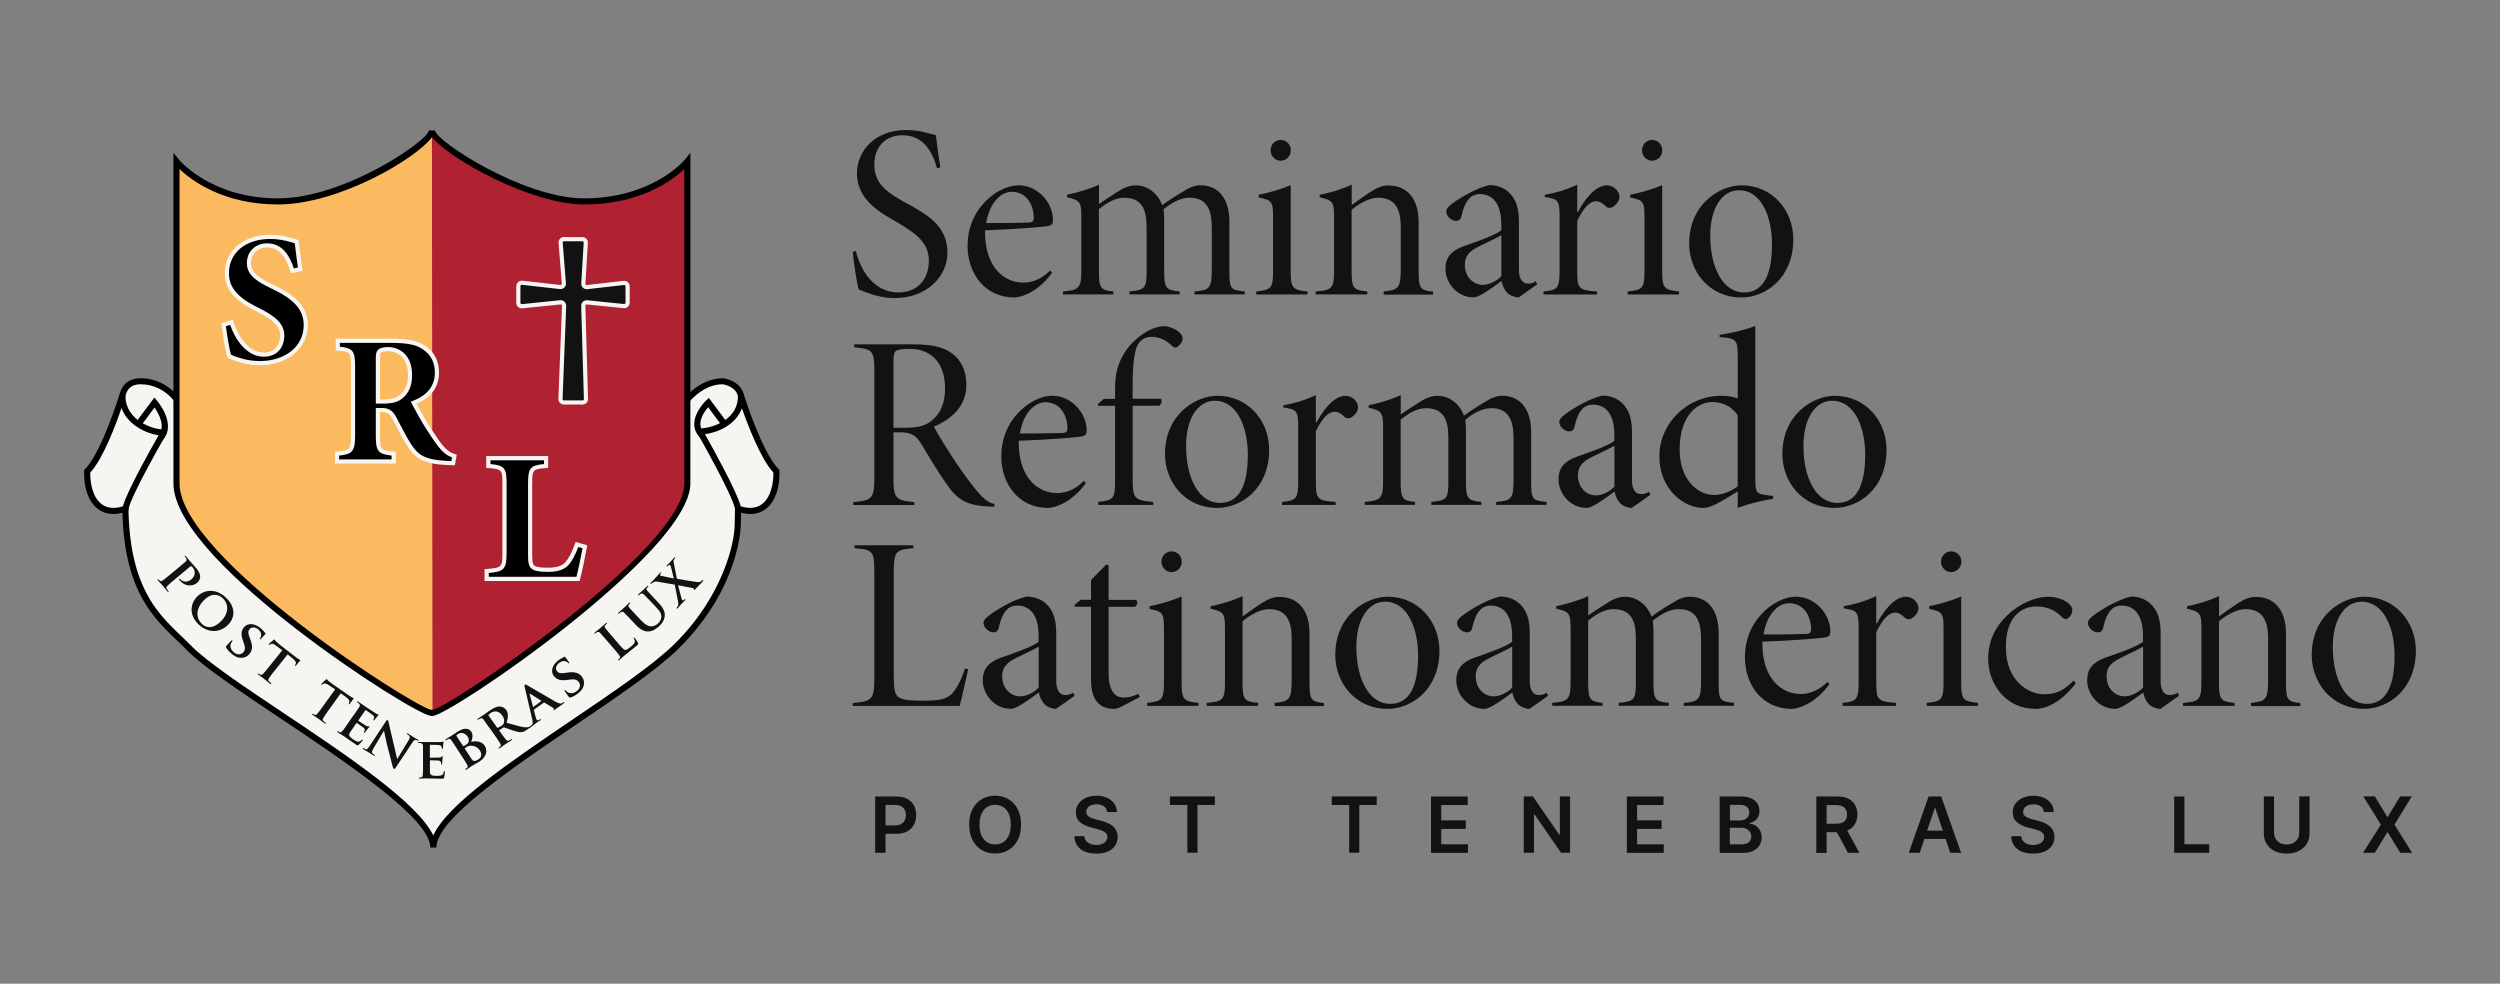 <svg viewBox="0 0 881.11 346.69" data-name="Layer 1" id="Layer_1" xmlns="http://www.w3.org/2000/svg"><rect x="0" y="0" width="881.11" height="346.69" fill="#808080" stroke="none"/><defs><style>      .cls-1, .cls-2, .cls-3, .cls-4, .cls-5 {        stroke-width: 0px;      }      .cls-2 {        fill: #f7f5f2;      }      .cls-3 {        fill: #121212;      }      .cls-4 {        fill: #b02131;      }      .cls-5 {        fill: #fbb960;      }    </style></defs><g><g><path d="M260.75,157.54c0,5.39-.75,23.44-.75,27.48s-2.49,23.82-21.43,42.62c-19.91,19.76-85.85,54.09-85.85,71.06,0-16.97-70.93-54.7-86.18-70.41-9.88-10.18-25.36-19.02-21.86-62.66,4.04-11.58-1.06-17.24-1.06-17.24,0,0-4.04-14.01,5.93-14.01s16.43,9.16,16.43,16.16-3.1,27.07,1.62,31.79c4.71,4.71,84.59,60.34,84.59,60.34l88.09-70.12s-4.04-25.24,0-29.28c0,0,5.66-8.89,14.55-8.89,0,0,6.46.81,6.46,6.46s-.54,16.7-.54,16.7h0Z" class="cls-2"></path><path d="M153.81,298.7h-2.15c0-10.23-29.45-29.91-53.12-45.73-14.56-9.74-27.14-18.14-32.76-23.93-1.1-1.13-2.27-2.25-3.47-3.39-9.73-9.29-21.84-20.84-18.69-60.1l.06-.27c3.76-10.76-.66-15.95-.85-16.17l-.23-.42c-.1-.34-2.36-8.35.91-12.69,1.34-1.79,3.38-2.69,6.05-2.69,10.85,0,17.51,10.04,17.51,17.24,0,1.73-.18,4.2-.39,7.06-.61,8.26-1.53,20.74,1.7,23.96,4.37,4.37,76.1,54.41,83.78,59.76l86.97-69.23c-.69-4.51-3.63-25.22.31-29.5.68-1.03,6.42-9.29,15.39-9.29,2.7.33,7.54,2.31,7.54,7.54,0,5.48-.51,16.11-.54,16.73,0,2.92-.21,9.3-.41,15.47-.17,5.21-.33,10.12-.33,11.98,0,.22-.25,22.05-21.75,43.38-7.6,7.54-21.6,17.02-36.43,27.06-23.02,15.59-49.1,33.25-49.1,43.23ZM45.75,165.85c-3.03,38.12,8.65,49.27,18.04,58.23,1.22,1.17,2.41,2.3,3.53,3.45,5.46,5.62,18.55,14.37,32.41,23.64,22.41,14.98,47.47,31.73,52.97,43.27,5.03-11,27.34-26.1,49-40.77,14.74-9.98,28.66-19.41,36.12-26.8,17.32-17.18,21.11-36.04,21.11-41.86,0-1.89.16-6.83.33-12.05.19-5.89.41-12.56.41-15.43v-.05c0-.11.54-11.08.54-16.65,0-4.62-5.3-5.37-5.52-5.4-8.04,0-13.45,8.32-13.5,8.4l-.15.18c-2.66,2.66-1.23,18.8.3,28.35l.1.62-89.21,71.02-.66-.46c-3.26-2.27-80-55.74-84.73-60.46-3.92-3.92-3.03-15.97-2.32-25.65.21-2.81.39-5.24.39-6.9,0-6.3-5.84-15.09-15.36-15.09-1.98,0-3.4.6-4.33,1.83-2.11,2.81-1.21,8.4-.62,10.59.93,1.18,4.89,7.11,1.14,17.97Z" class="cls-1"></path></g><g><path d="M43.41,156.66l11.05-14.81s6.73,7.81,1.89,12.66l-12.93,2.15h0Z" class="cls-2"></path><path d="M40.95,158.16l13.45-18.04.88,1.02c.3.35,7.32,8.63,1.83,14.13l-.25.24-15.91,2.65ZM54.46,143.64l-8.59,11.52,9.93-1.65c2.76-3.13.12-7.78-1.34-9.87Z" class="cls-1"></path></g><g><path d="M43.13,139.42s-6.33,20.61-12.39,26.67c-.27,7.73,3.23,16.7,13.47,13.2,1.08-5.48,13.49-26.83,13.49-26.83-4.04,0-14.56-3.34-14.56-13.04h0Z" class="cls-2"></path><path d="M39.94,181.15c-2.03,0-3.83-.57-5.38-1.72-3.28-2.43-5.11-7.44-4.9-13.38v-.42s.31-.3.31-.3c5.8-5.8,12.06-26.02,12.12-26.22l2.11.32c0,9.02,10.03,11.96,13.49,11.96l1.29-.15-.36,1.77c-.12.21-12.33,21.26-13.36,26.5l-.12.61-.59.2c-1.65.56-3.19.84-4.61.84ZM31.8,166.54c-.06,3.98.96,8.88,4.05,11.17,1.91,1.41,4.41,1.67,7.45.75,1.5-5.42,9.87-20.26,12.61-25.05-4.52-.66-10.91-3.68-13.09-9.58-2.15,6.26-6.57,17.95-11.01,22.72Z" class="cls-1"></path></g><g><path d="M260.71,156.66l-11.05-14.81s-7.06,6.67-2.21,11.52l13.26,3.29h0Z" class="cls-2"></path><path d="M263.38,158.43l-16.47-4.09-.21-.21c-1.36-1.36-2.04-2.97-2.01-4.79.06-4.27,4.08-8.11,4.25-8.27l.88-.83,13.57,18.2ZM248.02,152.4l10.03,2.49-8.47-11.37c-1.05,1.23-2.72,3.54-2.75,5.85-.01,1.14.37,2.13,1.19,3.02Z" class="cls-1"></path></g><g><path d="M261.16,139.51s6.42,20.52,12.48,26.58c.27,7.73-3.23,16.7-13.47,13.2-1.08-5.48-13.49-27.21-13.49-27.21,4.04,0,14.48-2.87,14.48-12.56h0Z" class="cls-2"></path><path d="M264.44,181.15c-1.42,0-2.96-.28-4.61-.84l-.59-.2-.12-.61c-1.03-5.24-13.25-26.67-13.37-26.88l-.92-1.61h1.86c2.66,0,13.4-2.05,13.4-11.49l2.1-.32c.06.2,6.41,20.33,12.22,26.14l.3.3v.42c.22,5.95-1.61,10.95-4.89,13.38-1.55,1.15-3.35,1.72-5.38,1.72ZM261.08,178.45c3.04.92,5.54.67,7.45-.75,3.08-2.29,4.11-7.19,4.05-11.17-4.45-4.77-8.91-16.41-11.09-22.64-2.19,5.95-8.68,8.56-13.03,9.14,2.73,4.85,11.12,19.97,12.62,25.42Z" class="cls-1"></path></g><path d="M152.02,251.16h.42c5.05,0,89.81-55.73,89.81-78.72V56.82s-11.29,14.07-36.39,14.07c-21.52,0-53.63-20.39-53.63-25" class="cls-4"></path><path d="M152.23,46.49c0,4.49-29.77,25-54.25,25s-35.77-14.07-35.77-14.07v115.62c0,20.4,84.76,78.72,89.81,78.72h.42" class="cls-5"></path><path d="M152.44,252.33h-.42c-3.05,0-26-13.97-47.46-30.53-19.81-15.29-43.43-36.62-43.43-51.42V53.87l1.92,2.37c.11.14,11.31,13.67,34.93,13.67s53.05-20.48,53.17-23.93h2.15c.17,3.6,31.01,23.93,52.55,23.93,24.23,0,35.44-13.53,35.55-13.67l1.92-2.37v116.52c0,24.19-84.86,81.94-90.88,81.94ZM63.28,59.61v110.78c0,26.23,83.5,79.35,88.75,79.79h.41c5.53-.55,88.73-56.4,88.73-79.79V59.6c-4.23,3.99-15.53,12.46-35.31,12.46-18.56,0-47.59-16.06-53.59-23.73-5.64,7.63-32.94,23.73-54.28,23.73-19.29,0-30.49-8.46-34.7-12.45Z" class="cls-1"></path><g><path d="M62.62,200.3c2.01-1.68,2.38-1.99,2.79-2.35.43-.41.46-.65.21-1.18-.06-.13-.24-.38-.42-.57-.12-.14-.15-.27-.06-.35s.22,0,.39.2c.61.71,1.32,1.59,1.64,1.97.47.55,1.43,1.6,1.96,2.21,1.45,1.68,1.42,2.77,1.42,3.14-.03.53-.29,1.4-1.01,2-1.87,1.56-4.47,1.2-6.13-.71-.05-.06-.29-.34-.33-.41-.07-.08-.1-.21,0-.29.11-.09.3.01.56.3.65.75,2.35,1.15,3.71.01.44-.36,1.27-1.14,1.28-2.43.01-.85-.4-1.46-.66-1.76-.17-.2-.41-.45-.57-.53-.1-.05-.2-.01-.34.1l-5.25,4.38c-1.21,1.01-2.26,1.88-2.78,2.42-.33.36-.52.64-.24,1.09.14.22.38.53.55.73.13.15.11.28.04.33-.09.08-.23.01-.35-.13-.78-.9-1.55-1.89-1.85-2.25-.26-.31-1.05-1.13-1.51-1.66-.15-.17-.18-.3-.08-.38.06-.05.18-.07.32.1.17.2.32.34.46.43.3.22.61.09,1.04-.18.61-.41,1.65-1.28,2.87-2.29l2.33-1.95h0Z" class="cls-3"></path><path d="M69.44,210.28c2.05-2.1,6.21-3.4,10.14.31,3.27,3.09,3.56,6.78.81,9.61-2.76,2.82-7.01,3.06-10.35-.09-3.77-3.56-2.73-7.64-.59-9.83ZM78.01,218.83c2.66-2.72,2.63-5.97.54-7.95-1.44-1.36-3.87-2.21-6.84.83-2.47,2.53-2.95,5.92-.51,8.23.91.86,3.38,2.39,6.8-1.11h0Z" class="cls-3"></path><path d="M79.73,228.23c-.14-.27-.13-.38.12-.67.61-.7,1.37-1.46,1.57-1.66.17-.2.35-.28.46-.19.13.1.03.24-.04.33-.15.17-.34.48-.46.78-.54,1.21.21,2.39,1.06,3.11,1.18.99,2.53.86,3.33-.06.49-.57.84-1.25.24-2.97l-.39-1.12c-.81-2.29-.58-3.6.41-4.75,1.38-1.59,3.82-1.31,5.71.28.89.74,1.48,1.45,1.76,1.84.1.14.12.23.04.32-.15.17-.51.5-1.4,1.52-.24.28-.42.36-.53.27-.09-.08-.07-.19.06-.35.11-.12.39-.57.38-1.15.01-.41-.11-1.14-.99-1.89-.98-.82-2.3-1.06-3.07-.17-.5.58-.68,1.22-.04,2.92l.29.78c.96,2.49.65,3.95-.36,5.13-.83.96-1.88,1.43-3.47,1.28-1.05-.09-2.02-.77-2.75-1.38-.79-.67-1.57-1.45-1.93-2.2h0Z" class="cls-3"></path><path d="M99.48,229.17l-2.14-1.58c-.83-.62-1.24-.79-1.69-.65-.3.08-.5.2-.61.27-.12.08-.2.13-.3.05-.1-.07-.07-.18.05-.32.18-.22,1.49-1.31,1.61-1.39.17-.15.28-.19.36-.13.11.09.17.31.48.63.38.37.9.8,1.36,1.16l5.73,4.45c.45.35.78.55,1.01.68.25.14.39.2.44.24.1.07.05.17-.12.37-.23.28-1.06,1.25-1.33,1.6-.13.13-.22.18-.31.12-.11-.09-.09-.18.06-.39l.1-.15c.25-.37.21-1.07-1.05-2.07l-1.76-1.41-4.35,5.43c-.99,1.23-1.82,2.3-2.22,2.93-.25.42-.38.73-.01,1.12.17.18.47.44.68.61.16.13.16.25.11.32-.08.1-.22.06-.39-.07-.93-.72-1.84-1.5-2.24-1.82-.32-.25-1.32-.95-1.88-1.39-.18-.14-.24-.26-.16-.35.05-.06.16-.11.34.03.21.16.4.28.54.34.34.16.62-.03.99-.39.52-.52,1.37-1.57,2.36-2.81l4.35-5.43h-.01Z" class="cls-3"></path><path d="M118.13,242.97l-2.22-1.47c-.86-.58-1.28-.72-1.72-.56-.29.09-.49.23-.59.3-.12.09-.2.14-.3.07s-.07-.18.03-.32c.17-.23,1.42-1.38,1.53-1.47.16-.16.27-.21.36-.15.12.08.18.3.51.6.4.35.94.75,1.42,1.09l5.95,4.14c.47.32.81.51,1.05.63.26.13.4.18.45.21.1.07.06.16-.1.38-.21.29-.99,1.31-1.25,1.67-.13.14-.22.19-.3.14-.12-.08-.1-.17.03-.39l.09-.16c.23-.38.15-1.08-1.15-2.01l-1.82-1.32-4.06,5.64c-.92,1.28-1.7,2.39-2.07,3.04-.23.43-.34.75.05,1.11.18.17.5.42.72.57.17.12.17.25.13.31-.07.1-.22.07-.39-.05-.97-.67-1.92-1.41-2.33-1.7-.33-.23-1.37-.88-1.95-1.29-.18-.13-.25-.25-.18-.35.05-.07.15-.11.34.01.22.15.41.26.55.31.35.14.62-.06.96-.44.49-.54,1.28-1.64,2.2-2.92l4.06-5.64h0Z" class="cls-3"></path><path d="M124.6,252.17c1.47-2.15,1.75-2.55,2.04-3.01.3-.51.26-.75-.12-1.2-.1-.11-.34-.3-.56-.44-.15-.1-.22-.22-.15-.32.07-.1.21-.06.43.09.78.51,1.71,1.18,2.13,1.46.47.31,3.77,2.52,4.06,2.69.28.16.56.27.68.33.1.04.21.04.28.09.08.06.06.13.01.2-.07.1-.27.21-.75.84-.12.14-.58.73-.72.88-.06.06-.21.2-.33.12-.1-.07-.07-.14,0-.26.07-.1.22-.36.25-.58.06-.33.07-.61-.63-1.17-.23-.2-1.99-1.41-2.29-1.61-.07-.04-.14-.02-.19.07l-2.4,3.5c-.06.08-.08.16,0,.22.34.22,2.27,1.5,2.63,1.7.38.2.62.32.86.25.19-.02.29-.07.36-.03.07.04.07.15.01.23-.06.08-.25.29-.83.95-.23.26-.65.81-.72.9-.08.12-.23.31-.37.21-.1-.07-.1-.14-.06-.21.08-.16.21-.35.3-.55.11-.34.07-.68-.45-1.1-.25-.21-1.92-1.37-2.29-1.61-.07-.04-.13.01-.19.09l-.78,1.13c-.33.48-1.17,1.67-1.44,2.1-.63.99-.32,1.51,1.21,2.52.39.26,1.03.66,1.53.75.49.08.86-.11,1.36-.63.14-.13.22-.17.32-.1.12.08.01.27-.09.42-.22.32-1,1.21-1.28,1.43-.35.3-.49.21-1.05-.16-1.12-.74-2-1.35-2.71-1.87-.72-.5-1.26-.89-1.71-1.18-.17-.11-.5-.31-.86-.54-.37-.22-.75-.45-1.06-.65-.19-.13-.25-.24-.18-.34.05-.07.15-.12.34,0,.22.15.4.24.56.3.35.14.62-.07.96-.46.48-.56,1.24-1.67,2.13-2.97l1.71-2.5h0Z" class="cls-3"></path><path d="M131.71,263.59c-.68,1.14-.71,1.6-.48,1.88.21.25.49.44.73.59.17.11.22.23.16.31-.08.12-.24.07-.44-.06-.99-.61-1.66-1.1-1.94-1.26-.14-.08-.9-.48-1.67-.96-.21-.13-.33-.23-.25-.37.06-.08.2-.09.34,0,.21.13.5.28.74.36.46.14.76-.22,1.58-1.46l5.59-8.49c.18-.29.42-.43.57-.33.19.12.26.47.35.88.07.31.89,4,1.75,7.49.4,1.64,1.12,4.93,1.22,5.27l.07.04,3.94-6.52c.54-.89.57-1.24.29-1.6-.17-.22-.53-.45-.74-.57-.19-.12-.2-.22-.14-.3.08-.12.24-.04.47.1.79.49,1.58,1.03,1.92,1.23.17.11.76.42,1.51.88.21.13.33.23.26.35-.06.08-.18.1-.36,0-.15-.1-.28-.17-.5-.24-.49-.14-.77.04-1.31.85l-5.98,9.01c-.21.32-.42.39-.53.31-.26-.16-.37-.44-.43-.69-.4-1.45-1.17-4.41-1.79-6.9-.67-2.59-1.15-5.33-1.29-5.77l-.05-.03-3.59,6.01h0Z" class="cls-3"></path><path d="M149.1,266.43c0-2.59,0-3.07-.03-3.61-.04-.58-.21-.76-.78-.92-.14-.04-.45-.06-.71-.06-.18,0-.31-.06-.31-.18s.14-.16.41-.16c.94,0,2.08.04,2.59.03.57,0,4.55.01,4.9,0,.33-.02.61-.08.75-.1.1-.02.2-.08.29-.08.1,0,.12.08.12.16,0,.12-.1.32-.14,1.1-.02.18-.06.92-.1,1.13-.02.08-.06.28-.2.28-.12,0-.14-.08-.14-.22,0-.12-.02-.42-.13-.62-.14-.3-.29-.54-1.18-.62-.31-.04-2.45-.08-2.82-.07-.08,0-.12.06-.12.16v4.21c0,.1.03.18.13.18.41,0,2.74,0,3.14-.04.43-.04.69-.08.86-.26.14-.12.21-.22.29-.22s.14.08.14.18-.04.38-.14,1.24c-.04.34-.08,1.03-.08,1.14,0,.14-.02.38-.18.38-.12,0-.16-.06-.16-.14-.02-.18-.02-.4-.06-.62-.1-.34-.33-.6-1-.66-.33-.04-2.37-.08-2.82-.08-.08,0-.1.08-.1.18v1.36c0,.58-.01,2.03,0,2.53.04,1.16.6,1.42,2.43,1.42.47,0,1.22-.02,1.69-.22.45-.2.65-.56.77-1.26.04-.18.08-.26.2-.26.14,0,.16.22.17.4,0,.38-.14,1.54-.24,1.89-.12.44-.29.44-.96.44-1.35,0-2.43-.01-3.31-.06-.88-.02-1.55-.04-2.08-.04-.21,0-.59.02-1.02.02-.43.02-.88.04-1.25.04-.22,0-.35-.06-.35-.18,0-.08.06-.18.29-.18.26,0,.47-.02.63-.06.37-.08.47-.4.53-.9.08-.72.08-2.07.07-3.63v-3.01h-.01Z" class="cls-3"></path><path d="M161.06,263.88c-1.42-2.18-1.69-2.58-2-3.03-.35-.47-.59-.53-1.16-.36-.14.04-.41.19-.63.33-.15.1-.29.11-.36.01s.03-.21.25-.34c.79-.5,1.77-1.07,2.07-1.26.76-.48,1.73-1.14,2.25-1.47,2.73-1.72,4.11-.64,4.61.12.73,1.11.45,2.51-.06,3.59,1.49-.39,3.71-.34,4.81,1.35,1,1.54.8,3.91-1.98,5.66-.17.11-.7.42-1.24.71-.53.31-1.07.63-1.31.78-.17.11-.49.33-.85.56-.35.24-.72.5-1.03.69-.19.12-.32.13-.39.03-.04-.07-.05-.18.14-.31.22-.14.38-.26.5-.39.26-.26.17-.59-.05-1.04-.33-.65-1.07-1.78-1.93-3.1l-1.65-2.53h0ZM163.17,262.88c.08.12.14.1.2.09.16-.05.39-.18.74-.39.5-.31.89-.64,1.02-1,.2-.55.15-1.26-.31-1.95-.63-.96-1.99-1.79-3.3-.97-.21.13-.5.31-.63.44-.09.08-.08.17.02.32l2.26,3.46h0ZM165.93,267.1c.62.94.86,1.2,1.46,1.08.5-.1.85-.3,1.19-.51.81-.51,1.57-1.61.53-3.2-.43-.66-1.46-1.61-3.09-1.65-.45-.03-.96.08-1.55.45l-.65.41c-.05.03-.07.07-.02.15l2.13,3.26h0Z" class="cls-3"></path><path d="M172.48,256.52c-1.5-2.13-1.78-2.53-2.1-2.96-.37-.46-.61-.51-1.17-.32-.14.05-.4.2-.62.35-.15.1-.29.12-.36.02s.03-.21.24-.36c.77-.53,1.74-1.13,2.04-1.34.5-.34,1.82-1.29,2.28-1.6.94-.64,2.07-1.29,3.22-1.31.62,0,1.74.28,2.4,1.22.73,1.04.78,2.38.13,4.5,2.42.69,4.36,1.26,5.86,1.53,1.39.25,1.96-.04,2.23-.15.17-.07.26-.13.38-.21.12-.08.24-.04.29.02.08.12,0,.22-.18.34l-1.41.96c-.82.56-1.28.75-1.81.82-.86.12-1.88-.16-3.46-.69-1.12-.36-2.4-.88-2.74-.97-.14-.03-.24.01-.34.08l-1.35.87c-.07.04-.1.11-.04.19l.14.2c.92,1.31,1.7,2.38,2.18,2.93.34.38.59.6,1.09.35.24-.11.57-.32.76-.44.12-.08.24-.04.29.02.07.1-.01.23-.2.35-.86.58-2.11,1.36-2.33,1.51-.29.19-1.19.88-1.78,1.28-.18.13-.32.14-.39.04-.05-.07-.06-.18.13-.31.22-.15.38-.28.49-.4.25-.27.15-.59-.08-1.04-.35-.64-1.13-1.75-2.03-3.03l-1.74-2.48h0ZM175.13,256.33c.1.15.17.18.31.16.39-.12.85-.38,1.22-.63.59-.4.75-.58.88-.94.23-.62.31-1.57-.51-2.73-1.39-1.98-3.13-1.56-4-.96-.37.25-.71.51-.84.64-.08.1-.08.17,0,.29l2.93,4.18h0Z" class="cls-3"></path><path d="M188.24,250.11c-.08.06-.09.09-.06.19l.6,2.4c.11.45.29.83.42,1,.18.24.42.29.87-.03l.21-.15c.18-.13.26-.09.32,0,.08.11.03.21-.12.31-.48.35-1.19.78-1.65,1.11-.15.11-.89.71-1.64,1.26-.18.13-.29.16-.37.04-.06-.08-.06-.18.06-.26.13-.1.28-.23.42-.32.58-.57.52-1.17.3-2.08l-2.67-11.4c-.13-.51-.13-.75.02-.86.21-.15.38-.07.75.13.91.51,7.54,4.41,10.02,5.83,1.49.85,2.03.72,2.33.58.24-.12.42-.22.58-.35.13-.1.23-.09.31,0,.08.11.03.21-.52.6-.51.37-1.57,1.13-2.81,1.97-.28.17-.44.29-.51.19-.06-.08-.06-.15.07-.28.08-.09.09-.29-.1-.4l-3.18-1.96c-.09-.06-.15-.04-.22,0l-3.41,2.46h-.01ZM190.77,247.12c.07-.05.06-.09,0-.13l-3.97-2.52c-.05-.04-.13-.11-.16-.08-.05.04,0,.13.01.19l1.2,4.49c.01.09.07.1.12.06l2.8-2.02h0Z" class="cls-3"></path><path d="M201.08,245.82c-.3.08-.4.05-.64-.25-.57-.73-1.17-1.62-1.33-1.86-.16-.21-.21-.4-.1-.49.13-.1.25.02.32.11.14.18.41.42.68.6,1.09.77,2.42.29,3.31-.38,1.23-.93,1.37-2.26.63-3.21-.46-.59-1.07-1.07-2.9-.84l-1.2.15c-2.44.31-3.7-.18-4.64-1.38-1.29-1.65-.51-3.95,1.46-5.44.92-.7,1.75-1.12,2.2-1.31.15-.07.26-.07.33.03.14.17.39.59,1.22,1.66.22.29.27.48.16.57-.1.07-.21.03-.33-.13-.1-.13-.49-.49-1.07-.61-.41-.1-1.16-.13-2.08.57-1.02.77-1.53,2-.81,2.92.47.6,1.07.91,2.9.64l.83-.13c2.67-.4,4.06.19,5.02,1.41.79,1,1.03,2.11.56,3.61-.31.99-1.18,1.78-1.94,2.36-.82.63-1.76,1.21-2.58,1.4h0Z" class="cls-3"></path><path d="M217.72,226.58c1.44,1.67,2.16,2.49,2.67,2.49.4,0,1-.36,2.06-1.25.73-.61,1.25-1.07,1.28-1.71.03-.31-.15-.79-.33-1.07-.09-.14-.13-.24-.02-.33.09-.08.24.03.38.19.13.15.88,1.19,1.1,1.67.16.37.15.48-.57,1.08-.98.82-1.78,1.47-2.49,2.01-.69.56-1.28,1.02-1.85,1.49-.15.13-.44.39-.76.67-.31.29-.64.59-.92.82-.17.14-.31.18-.38.08-.06-.06-.07-.18.1-.32.2-.17.35-.32.44-.45.23-.29.09-.6-.19-1.03-.42-.6-1.3-1.63-2.33-2.82l-1.99-2.29c-1.71-1.97-2.03-2.34-2.4-2.74-.42-.42-.66-.45-1.2-.21-.14.06-.32.19-.49.33-.15.13-.27.15-.35.06s-.01-.2.19-.36c.64-.53,1.53-1.23,1.9-1.54.33-.27,1.42-1.24,1.95-1.69.2-.17.32-.22.4-.13.08.09.04.2-.13.35-.15.13-.36.33-.49.49-.32.38-.27.65.1,1.13.33.44.64.81,2.35,2.78l1.99,2.29h0Z" class="cls-3"></path><path d="M222.49,218.55c-1.8-1.89-2.12-2.26-2.53-2.63-.45-.41-.68-.42-1.21-.15-.13.07-.37.26-.55.42-.15.14-.26.16-.35.07-.08-.09-.02-.2.17-.37.7-.64,1.61-1.42,2-1.78.33-.3,1.18-1.14,1.66-1.59.19-.18.31-.23.39-.14s.05.2-.08.32c-.15.14-.21.22-.35.4-.29.38-.22.65.16,1.11.35.42.68.78,2.48,2.67l1.66,1.75c1.73,1.82,2.76,2.2,3.87,2.1,1.01-.08,1.68-.61,2.13-1.02.57-.52,1.08-1.3,1.13-2.28.09-1.35-.91-2.46-2.13-3.74l-1.49-1.57c-1.8-1.89-2.15-2.23-2.54-2.61-.43-.4-.67-.43-1.2-.17-.13.07-.37.26-.52.39-.15.14-.26.16-.35.07s-.02-.2.16-.36c.67-.62,1.58-1.4,1.59-1.41.15-.14,1-.97,1.51-1.45.18-.17.29-.22.38-.13.08.09.05.2-.1.34-.15.14-.21.22-.35.4-.3.39-.22.65.17,1.11.36.41.68.78,2.48,2.67l1.27,1.33c1.32,1.39,2.57,3,2.32,4.91-.2,1.61-1.07,2.66-1.92,3.45-.69.63-2.07,1.85-3.81,1.9-1.21.04-2.61-.4-4.33-2.2l-1.74-1.83h0Z" class="cls-3"></path><path d="M238.64,203.99c1.02.16,6.51,1.14,7.22,1.18.49.04.82-.05,1.17-.25.23-.13.43-.32.54-.43.08-.09.21-.11.29-.04.09.08.04.23-.1.38l-.36.39c-.29.31-1.26,1.35-2.28,2.38-.33.33-.47.42-.57.33-.07-.07-.08-.18,0-.33.04-.07.03-.24-.23-.29-1.95-.38-3.82-.75-5.35-1.04l1.22,4.63c.08.32.21.57.36.68.13.09.32.04.43-.07.07-.07.18-.17.28-.27.07-.07.23-.1.3-.03.09.08.04.2-.13.38l-.22.23c-.07.07-.92.89-1.22,1.22-.24.25-.79.93-.98,1.14l-.21.22c-.13.13-.22.15-.3.08-.07-.07-.08-.21.01-.31.08-.09.25-.29.38-.53.25-.48.24-.88.04-1.88l-1.11-5.7-5.78-1c-.82-.14-1.33-.11-1.92.21-.25.15-.48.33-.6.46-.07.07-.18.08-.28,0-.07-.07,0-.2.14-.36.29-.31,1.3-1.33,1.88-1.96.17-.18.88-1,1.34-1.49.17-.18.28-.24.37-.16.09.08.05.21-.06.33-.07.07-.18.22-.25.35-.08.15-.06.27.01.34.08.07.3.16.5.21,1.56.35,2.95.62,4.3.89-.21-.9-.86-3.62-1.01-4.17-.08-.27-.22-.47-.33-.57-.09-.08-.26-.07-.42.03-.17.09-.34.27-.43.37-.07.07-.2.12-.29.04-.09-.08-.04-.2.14-.4.47-.5,1.07-1.08,1.3-1.33.24-.25.7-.81,1.16-1.29.14-.15.25-.21.34-.13.07.07.07.19-.06.33-.13.13-.25.32-.37.54-.2.36-.08.91.11,1.82l.97,4.86h.01Z" class="cls-3"></path></g><g><path d="M198.76,84.3h6.49c.7,0,1.25.58,1.2,1.25-.3,4.61-.53,9.75-.85,14.37-.05.75.58,1.35,1.33,1.25,3.01-.35,10-1.13,12.94-1.48.73-.08,1.33.48,1.33,1.2v5.77c0,.73-.63,1.28-1.33,1.2l-12.96-1.33c-.73-.08-1.35.5-1.33,1.23l.95,32.82c0,.68-.53,1.25-1.2,1.25h-6.59c-.68,0-1.23-.58-1.2-1.25l1.28-32.79c.03-.73-.6-1.33-1.33-1.25l-13.46,1.38c-.7.08-1.33-.48-1.33-1.2v-5.87c0-.73.63-1.28,1.35-1.2l13.36,1.5c.75.08,1.4-.55,1.33-1.3l-1.15-14.29c-.05-.7.5-1.3,1.2-1.3l-.03.05Z" class="cls-3"></path><path d="M205.33,142.58h-6.59c-.52,0-1.03-.22-1.39-.59-.37-.38-.57-.9-.55-1.42l1.28-32.79c0-.13-.05-.27-.16-.37-.06-.05-.18-.13-.36-.12l-13.46,1.38c-.54.07-1.08-.12-1.49-.48-.41-.37-.65-.9-.65-1.45v-5.87c0-.55.23-1.07.64-1.44.41-.37.94-.55,1.53-.5l13.37,1.51c.13,0,.28-.04.38-.14.06-.06.15-.18.13-.36l-1.15-14.31c-.04-.55.15-1.08.52-1.48.37-.39.88-.62,1.42-.62h1.23l-.03.05h5.26c.54,0,1.07.23,1.43.62.36.38.54.9.5,1.42-.13,2.06-.26,4.23-.38,6.42-.15,2.69-.3,5.4-.48,7.95-.01.19.08.31.14.36.06.05.19.15.36.11,1.31-.15,3.35-.38,5.49-.63,2.81-.32,5.79-.66,7.46-.85.58-.06,1.11.12,1.51.48.41.37.64.89.64,1.45v5.77c0,.55-.23,1.08-.64,1.45-.41.37-.95.55-1.5.49l-12.96-1.33c-.17-.02-.31.07-.37.12-.06.05-.15.17-.15.35l.95,32.82c0,1.12-.87,2.01-1.94,2.01ZM197.6,105.8c.48,0,.96.19,1.32.52.42.39.64.93.63,1.5l-1.28,32.8c0,.17.08.29.13.35.05.05.17.15.33.15h6.59c.26,0,.47-.23.47-.52l-.95-32.8c-.02-.55.2-1.09.61-1.47.41-.38.97-.57,1.53-.51l12.96,1.33c.17.02.31-.07.36-.12s.16-.17.16-.35v-5.77c0-.14-.05-.27-.15-.36-.1-.09-.22-.13-.37-.11-1.66.2-4.64.54-7.46.85-2.13.24-4.17.47-5.47.63-.56.07-1.13-.11-1.55-.5-.42-.39-.64-.95-.6-1.54.18-2.55.33-5.25.48-7.93.12-2.19.24-4.37.38-6.44.01-.16-.07-.27-.11-.32-.05-.06-.17-.15-.36-.15h-6.68c-.06.03-.11.07-.13.1-.09.1-.14.23-.13.37l1.15,14.28c.06.56-.15,1.12-.56,1.53-.42.42-.99.61-1.58.56l-13.37-1.51c-.15-.02-.28.03-.38.12-.1.09-.15.21-.15.35v5.87c0,.19.1.3.16.36.06.05.19.14.36.12l13.47-1.38c.07,0,.13-.01.2-.01Z" class="cls-2"></path></g><g><path d="M103.06,95.46c-1.31-4.19-3.53-8.97-8.9-8.97-3.67,0-6.41,2.55-6.41,6.22,0,3.47,2.42,5.56,8.25,8.31,7.2,3.4,11.78,7.13,11.78,13.55,0,7.59-6.48,13.42-16.23,13.42-2.42,0-4.84-.39-6.74-.98-1.9-.52-3.14-1.05-3.99-1.44-.59-1.64-1.44-6.87-2.03-11.13l2.81-.85c1.18,3.99,4.97,11.39,11.39,11.39,3.99,0,6.48-2.68,6.48-6.74,0-3.73-2.95-6.15-7.92-8.7-7.07-3.4-11.58-7-11.58-13.22,0-7.26,5.83-12.83,15.32-12.83,4.32,0,8.25,1.37,9.29,1.7.26,2.42.65,5.37,1.24,9.69l-2.75.59Z" class="cls-1"></path><path d="M91.54,128.73c-2.35,0-4.88-.37-6.96-1.01-1.97-.55-3.27-1.1-4.08-1.48l-.28-.13-.1-.29c-.76-2.1-1.77-9.16-2.07-11.28l-.09-.62,4.13-1.25.21.71c1.11,3.76,4.77,10.86,10.68,10.86,3.54,0,5.74-2.3,5.74-6.01,0-3.02-2.11-5.27-7.52-8.05-6.22-2.99-11.98-6.75-11.98-13.87,0-7.99,6.6-13.56,16.05-13.56,4.1,0,7.83,1.2,9.23,1.64l.75.23.05.48c.25,2.34.63,5.2,1.24,9.67l.09.68-4.07.87-.2-.64c-1.23-3.93-3.27-8.45-8.2-8.45-3.34,0-5.68,2.25-5.68,5.48,0,2.96,1.97,4.89,7.82,7.65,6.34,3,12.2,6.79,12.2,14.21,0,8.2-7.14,14.15-16.97,14.15ZM81.4,125.03c.81.36,1.93.81,3.59,1.27,1.96.61,4.34.95,6.55.95,9.12,0,15.5-5.21,15.5-12.68,0-5.33-3.29-9.07-11.36-12.88-5.49-2.59-8.67-4.89-8.67-8.98s3.01-6.95,7.15-6.95c5.64,0,8.08,4.87,9.4,8.84l1.43-.31c-.53-3.89-.86-6.41-1.1-8.55-1.45-.46-4.89-1.52-8.62-1.52-8.72,0-14.58,4.86-14.58,12.09,0,5.96,4.46,9.33,11.17,12.56,5.01,2.57,8.34,5.14,8.34,9.37,0,4.54-2.83,7.48-7.21,7.48-6.43,0-10.37-6.74-11.87-11.21l-1.52.46c.55,3.91,1.28,8.33,1.81,10.07Z" class="cls-2"></path></g><g><path d="M159.69,163.24c-.46,0-1.18-.07-2.03-.07-8.31-.39-10.8-2.23-13.42-6.28-1.77-2.75-3.53-6.35-5.37-9.75-1.05-1.9-2.23-2.62-4.25-2.62h-1.44v9.1c0,5.3.65,5.82,5.56,6.28v2.75h-19.96v-2.75c4.84-.46,5.63-.98,5.63-6.28v-24.61c0-5.17-.59-5.76-5.37-6.15v-2.75h18.59c5.82,0,9.23.59,11.85,2.42,2.68,1.77,4.52,4.58,4.52,8.77,0,5.76-3.73,8.9-8.18,10.67.98,1.9,3.34,6.22,5.3,9.23,2.36,3.6,3.73,5.63,4.97,6.94,1.37,1.44,2.49,2.09,4.06,2.62l-.46,2.49ZM135.08,141.51c2.68,0,4.84-.46,6.22-1.64,2.36-1.9,3.21-4.45,3.21-7.66,0-6.81-4.12-9.16-7.79-9.16-1.7,0-2.55.33-2.95.72-.46.46-.59,1.11-.59,2.49v15.25h1.9Z" class="cls-1"></path><path d="M160.3,163.98h-.61c-.2,0-.46-.01-.75-.03-.37-.02-.8-.04-1.28-.04-8.62-.41-11.29-2.37-14.04-6.62-1.31-2.03-2.58-4.45-3.92-7.02-.49-.93-.98-1.86-1.47-2.78-.91-1.64-1.85-2.23-3.61-2.23h-.7v8.36c0,4.95.41,5.13,4.89,5.55l.67.06v4.15h-21.43v-4.15l.67-.06c4.47-.42,4.96-.64,4.96-5.55v-24.61c0-4.89-.4-5.07-4.69-5.42l-.68-.06v-4.16h19.32c6.28,0,9.61.69,12.27,2.55,3.15,2.08,4.83,5.32,4.83,9.37,0,5.02-2.65,8.73-7.89,11.04,1.2,2.26,3.23,5.91,4.89,8.46,2.45,3.74,3.74,5.62,4.89,6.83,1.21,1.27,2.19,1.91,3.76,2.43l.61.2-.68,3.72ZM157.72,162.44c.46,0,.91.02,1.29.04.02,0,.05,0,.07,0l.23-1.25c-1.47-.57-2.53-1.31-3.76-2.59-1.23-1.3-2.56-3.22-5.06-7.04-1.88-2.88-4.22-7.13-5.34-9.29l-.37-.72.76-.3c5.19-2.06,7.72-5.33,7.72-9.98,0-3.58-1.41-6.33-4.19-8.16-2.4-1.68-5.5-2.3-11.44-2.3h-17.85v1.34c4.59.46,5.37,1.58,5.37,6.82v24.61c0,5.57-1.09,6.46-5.63,6.95v1.35h18.49v-1.35c-4.81-.53-5.56-1.6-5.56-6.95v-9.83h2.17c2.3,0,3.72.87,4.9,3,.5.93.99,1.87,1.48,2.81,1.33,2.53,2.59,4.93,3.86,6.9,2.51,3.88,4.84,5.57,12.83,5.95h.03ZM135.08,142.25h-2.63v-15.98c0-1.43.13-2.33.8-3.01.63-.63,1.76-.94,3.47-.94,3.93,0,8.52,2.59,8.52,9.9,0,3.7-1.11,6.32-3.48,8.23-1.41,1.21-3.6,1.8-6.68,1.8ZM133.92,140.78h1.16c2.72,0,4.59-.48,5.74-1.46,2.05-1.65,2.95-3.83,2.95-7.1,0-6.21-3.64-8.43-7.05-8.43-1.73,0-2.27.35-2.42.5-.24.24-.37.64-.37,1.97v14.51Z" class="cls-2"></path></g><g><path d="M206.14,192.7c-.52,3.01-1.9,9.56-2.42,11.32h-32.2v-2.75c5.63-.46,6.28-.85,6.28-6.28v-24.48c0-5.43-.59-5.89-5.69-6.28v-2.75h20.35v2.75c-5.1.39-5.63.85-5.63,6.28v24.94c0,3.01.26,4.25,1.57,4.78,1.24.52,2.88.59,4.91.59,2.49,0,4.91-.46,6.48-2.16,1.18-1.31,2.36-3.4,3.53-6.74l2.81.79Z" class="cls-1"></path><path d="M204.27,204.76h-33.49v-4.16l.68-.06c5.4-.44,5.61-.65,5.61-5.55v-24.48c0-4.97-.19-5.18-5.02-5.55l-.68-.05v-4.17h21.83v4.17l-.68.05c-4.76.37-4.95.57-4.95,5.55v24.94c0,3.14.33,3.78,1.11,4.09,1.18.5,2.86.54,4.63.54,2.8,0,4.74-.63,5.94-1.92,1.2-1.34,2.31-3.46,3.38-6.49l.23-.65,4.11,1.15-.11.66c-.54,3.09-1.91,9.63-2.44,11.4l-.16.53ZM172.26,203.29h30.91c.54-2.09,1.61-7.15,2.14-10.06l-1.51-.42c-1.07,2.88-2.2,4.95-3.45,6.34-1.5,1.62-3.79,2.4-7.03,2.4-1.92,0-3.77-.05-5.19-.65-1.88-.75-2.02-2.73-2.02-5.45v-24.94c0-5.49.7-6.51,5.63-6.96v-1.34h-18.88v1.34c4.98.45,5.69,1.47,5.69,6.96v24.48c0,5.7-1.05,6.49-6.28,6.96v1.34Z" class="cls-2"></path></g></g><g><path d="M330.26,59.3c-1.66-5.85-4.81-11.63-12.16-11.63-6.64,0-9.96,4.73-9.96,10.3,0,6.73,4.36,9.88,11.29,13.62,6.81,3.74,14.5,7.77,14.5,17.48,0,8.39-7.35,15.99-18.61,15.99-3.57,0-6.19-.79-8.14-1.32-2.36-.79-3.66-1.32-4.53-1.75-.62-1.49-1.91-10.67-2.11-13.2l1.13-.34c1.32,5.69,5.6,14.61,14.95,14.61,6.81,0,10.75-4.64,10.75-11.18s-4.81-9.71-11.18-13.54c-4.9-2.87-14.16-7.35-14.16-17.23,0-8.14,6.56-15.28,17.31-15.28,4.98,0,8.22,1.32,10.5,1.83.34,3.15.87,6.64,1.58,11.37l-1.13.25h-.03Z" class="cls-3"></path><path d="M370.82,96.09c-4.98,6.98-11.09,8.75-13.29,8.75-10.5,0-16.52-8.56-16.52-18.18,0-5.85,2-11.01,5.69-15.03,3.41-3.77,8.05-6.31,12.33-6.31,6.9,0,12.08,6.31,12.08,12.16,0,1.49-.34,1.83-1.83,2.2-1.32.25-11.54,1.13-22.12,1.49-.17,13.62,7.26,18.44,13.46,18.44,3.07,0,6.31-1.13,9.51-4.28l.7.79v-.03ZM347.57,78.61c5.07,0,9.96,0,15.03-.17,1.13,0,1.75-.53,1.75-1.49,0-4.53-2.36-9.35-7.77-9.35-3.94,0-7.85,3.94-9.01,11.01Z" class="cls-3"></path><path d="M420.98,103.77v-1.04c5.24-.45,6.11-.96,6.11-7.77v-14.78c0-6.39-1.83-10.5-7.85-10.5-2.87,0-5.85,1.41-9.18,4.11.17,1.04.25,2.11.25,4.03v17.82c0,5.94.7,6.64,5.43,7.07v1.04h-17.65v-1.04c5.4-.45,6.02-1.13,6.02-7.07v-15.65c0-6.56-1.91-10.3-7.97-10.3-3.15,0-6.22,1.91-8.84,4.03v21.93c0,5.94.7,6.64,5.07,7.07v1.04h-17.73v-1.04c5.43-.45,6.47-1.13,6.47-7.07v-19.06c0-5.52-.53-6.02-5.07-7.07v-.87c3.24-.7,7.35-1.75,11.29-3.57v6.81c1.75-1.13,3.57-2.45,5.85-3.86,2.62-1.75,4.73-2.7,7.09-2.7,3.94,0,7.68,2.53,9.35,6.98,2.36-1.75,5.07-3.49,7.26-4.73,2-1.32,4.03-2.28,6.19-2.28,6.39,0,10.22,4.73,10.22,12.86v17.48c0,6.39.53,6.56,5.43,7.07v1.04h-17.73l-.03.03Z" class="cls-3"></path><path d="M442.74,103.77v-1.04c5.24-.53,5.94-1.13,5.94-7.18v-19.14c0-5.43-.53-5.85-5.07-6.81v-.96c3.41-.7,7.43-1.75,11.29-3.41v30.32c0,6.02.7,6.64,5.94,7.18v1.04h-18.1ZM447.81,52.99c0-2.2,1.66-3.66,3.57-3.66s3.57,1.49,3.57,3.66c0,2-1.58,3.66-3.66,3.66-1.83,0-3.49-1.66-3.49-3.66Z" class="cls-3"></path><path d="M487.67,103.77v-1.04c5.24-.53,6.02-1.13,6.02-8.14v-14.69c0-5.69-1.66-10.22-7.97-10.22-3.24,0-6.98,2.28-9.35,4.28v21.59c0,6.02.62,6.73,5.52,7.18v1.04h-18.18v-1.04c5.77-.45,6.47-1.13,6.47-7.26v-18.97c0-5.52-.53-5.85-5.07-6.98v-.87c3.57-.7,7.35-1.75,11.29-3.57v7.18c1.83-1.32,3.94-2.87,6.19-4.36,2.53-1.58,4.28-2.53,6.73-2.53,6.73,0,10.67,4.81,10.67,12.86v17.31c0,6.11.45,6.73,5.07,7.26v1.04h-17.4v-.06Z" class="cls-3"></path><path d="M535.3,104.82c-1.41,0-3.24-.7-4.19-1.75-.96-1.04-1.58-2.36-1.91-4.03-3.15,2.28-7.77,5.77-9.8,5.77-6.02,0-9.96-5.24-9.96-10.05,0-4.11,2.11-6.47,6.56-8.05,4.81-1.66,10.84-3.77,13.12-5.52v-2.2c0-6.98-2.87-10.58-7.52-10.58-1.58,0-3.07.62-3.86,1.66-1.04,1.13-2,3.07-2.62,5.94-.25,1.32-.87,1.83-2,1.83-1.41,0-3.41-1.49-3.41-3.32,0-.96.87-1.91,2.53-3.07,2.53-1.83,8.39-5.32,12.67-6.22,2.45,0,4.81.79,6.56,2.28,2.98,2.62,3.86,6.02,3.86,10.84v16.69c0,3.57,1.49,4.9,3.15,4.9,1.13,0,2.11-.25,2.79-.87l.53,1.13-6.47,4.56-.03.06ZM529.1,82.89c-1.66,1.04-5.77,2.87-7.68,3.86-3.24,1.58-5.15,3.24-5.15,6.56,0,4.64,3.32,7.09,6.31,7.09,2,0,4.73-1.13,6.56-3.07v-14.41l-.03-.03Z" class="cls-3"></path><path d="M556.18,74.67c1.91-3.77,5.94-9.35,10.13-9.35,2.62,0,4.45,2.2,4.45,4.03,0,1.41-1.04,2.79-2.45,3.66-.96.45-1.75.25-2.2-.17-1.32-1.21-2.2-1.91-3.66-1.91-2,0-4.28,2.11-6.56,6.9v17.73c0,6.11.45,6.73,6.98,7.18v1.04h-18.89v-1.04c4.9-.45,5.69-1.13,5.69-7.18v-19.14c0-5.85-.53-6.31-5.24-6.98v-.79c3.74-.62,7.35-1.66,11.46-3.57v9.63h.25l.03-.03Z" class="cls-3"></path><path d="M573.66,103.77v-1.04c5.24-.53,5.94-1.13,5.94-7.18v-19.14c0-5.43-.53-5.85-5.07-6.81v-.96c3.41-.7,7.43-1.75,11.29-3.41v30.32c0,6.02.7,6.64,5.94,7.18v1.04h-18.1ZM578.73,52.99c0-2.2,1.66-3.66,3.57-3.66s3.57,1.49,3.57,3.66c0,2-1.58,3.66-3.66,3.66-1.83,0-3.49-1.66-3.49-3.66Z" class="cls-3"></path><path d="M632.04,84.38c0,13.54-9.71,20.46-18.27,20.46-11.54,0-18.44-9.35-18.44-18.97,0-13.99,10.84-20.55,18.44-20.55,10.75,0,18.27,8.64,18.27,19.06ZM602.77,82.97c0,11.54,4.53,20.1,11.96,20.1,5.52,0,9.8-4.19,9.8-16.95,0-9.96-3.86-19.06-11.63-19.06-5.94,0-10.13,6.22-10.13,15.9h0Z" class="cls-3"></path></g><g><path d="M350.39,178.57c-.79,0-1.58,0-2.2-.08-7.6-.34-10.92-2.53-14.5-7.77-3.24-4.56-6.39-9.96-9.09-14.41-1.75-2.7-3.15-3.94-7.43-3.94h-2.28v15.74c0,7.52.7,8.3,7.35,8.84v1.04h-21.51v-1.04c6.73-.53,7.43-1.32,7.43-8.84v-37.24c0-7.43-.7-7.85-7.09-8.47v-1.04h20.38c6.56,0,10.67.79,13.91,3.07,3.15,2.2,5.24,5.94,5.24,11.18,0,7.35-4.9,11.96-11.46,14.78,1.66,3.24,5.43,9.09,8.05,13.03,2.98,4.36,5.32,7.52,7.35,9.88,2.53,2.98,4.03,3.86,6.02,4.36l-.17.96v-.03ZM318.75,150.76c4.28,0,7.18-.53,9.43-2.36,3.32-2.62,4.9-6.31,4.9-11.54,0-9.63-5.6-13.91-12.33-13.91-2.28,0-4.19.25-4.9.7-.62.34-.96,1.21-.96,4.03v23.08s3.86,0,3.86,0Z" class="cls-3"></path><path d="M382.7,170.26c-4.98,6.98-11.09,8.75-13.29,8.75-10.5,0-16.52-8.56-16.52-18.18,0-5.85,2-11.01,5.69-15.03,3.41-3.77,8.05-6.31,12.33-6.31,6.9,0,12.08,6.31,12.08,12.16,0,1.49-.34,1.83-1.83,2.2-1.32.25-11.54,1.13-22.12,1.49-.17,13.62,7.26,18.44,13.46,18.44,3.07,0,6.31-1.13,9.51-4.28l.7.79v-.03ZM359.45,152.78c5.07,0,9.96,0,15.03-.17,1.13,0,1.75-.53,1.75-1.49,0-4.53-2.36-9.35-7.77-9.35-3.94,0-7.85,3.94-9.01,11.01Z" class="cls-3"></path><path d="M393,140.54v-3.07c0-3.15.25-5.77.87-7.68.53-1.75,2-6.47,6.98-10.58,2.98-2.45,5.6-3.86,9.09-4.28,2.62.08,4.9,1.32,6.11,2.62.87,1.04.96,2,.45,2.98-.25.53-.79,1.13-1.58,1.75-.62.45-1.13.25-1.83-.34-2-2-4.36-3.24-7.26-3.24-2.2,0-3.57,1.04-4.64,2.45-1.21,1.75-2,6.64-2,14.24v5.15h10.05c.34.62.17,1.91-.7,2.45h-9.35v25.62c0,7.26.62,7.68,7.26,8.3v1.04h-19.39v-1.04c5.24-.62,5.94-1.04,5.94-7.07v-26.83h-5.94l-.17-.53,2.11-1.91h4.03l-.03-.03Z" class="cls-3"></path><path d="M447.3,158.55c0,13.54-9.71,20.46-18.27,20.46-11.54,0-18.44-9.35-18.44-18.97,0-13.99,10.84-20.55,18.44-20.55,10.75,0,18.27,8.64,18.27,19.06ZM418.03,157.15c0,11.54,4.53,20.1,11.96,20.1,5.52,0,9.8-4.19,9.8-16.95,0-9.96-3.86-19.06-11.63-19.06-5.94,0-10.13,6.22-10.13,15.9h0Z" class="cls-3"></path><path d="M464.05,148.84c1.91-3.77,5.94-9.35,10.13-9.35,2.62,0,4.45,2.2,4.45,4.03,0,1.41-1.04,2.79-2.45,3.66-.96.45-1.75.25-2.2-.17-1.32-1.21-2.2-1.91-3.66-1.91-2,0-4.28,2.11-6.56,6.9v17.73c0,6.11.45,6.73,6.98,7.18v1.04h-18.89v-1.04c4.9-.45,5.69-1.13,5.69-7.18v-19.14c0-5.85-.53-6.31-5.24-6.98v-.79c3.74-.62,7.35-1.66,11.46-3.57v9.63h.25l.03-.03Z" class="cls-3"></path><path d="M527.33,177.95v-1.04c5.24-.45,6.11-.96,6.11-7.77v-14.78c0-6.39-1.83-10.5-7.85-10.5-2.87,0-5.85,1.41-9.18,4.11.17,1.04.25,2.11.25,4.03v17.82c0,5.94.7,6.64,5.43,7.07v1.04h-17.65v-1.04c5.4-.45,6.02-1.13,6.02-7.07v-15.65c0-6.56-1.91-10.3-7.97-10.3-3.15,0-6.22,1.91-8.84,4.03v21.93c0,5.94.7,6.64,5.07,7.07v1.04h-17.73v-1.04c5.43-.45,6.47-1.13,6.47-7.07v-19.06c0-5.52-.53-6.02-5.07-7.07v-.87c3.24-.7,7.35-1.75,11.29-3.57v6.81c1.75-1.13,3.57-2.45,5.85-3.86,2.62-1.75,4.73-2.7,7.09-2.7,3.94,0,7.68,2.53,9.35,6.98,2.36-1.75,5.07-3.49,7.26-4.73,2-1.32,4.03-2.28,6.19-2.28,6.39,0,10.22,4.73,10.22,12.86v17.48c0,6.39.53,6.56,5.43,7.07v1.04h-17.73l-.03.03Z" class="cls-3"></path><path d="M575.15,179.02c-1.41,0-3.24-.7-4.19-1.75-.96-1.04-1.58-2.36-1.91-4.03-3.15,2.28-7.77,5.77-9.8,5.77-6.02,0-9.96-5.24-9.96-10.05,0-4.11,2.11-6.47,6.56-8.05,4.81-1.66,10.84-3.77,13.12-5.52v-2.2c0-6.98-2.87-10.58-7.52-10.58-1.58,0-3.07.62-3.86,1.66-1.04,1.13-2,3.07-2.62,5.94-.25,1.32-.87,1.83-2,1.83-1.41,0-3.41-1.49-3.41-3.32,0-.96.87-1.91,2.53-3.07,2.53-1.83,8.39-5.32,12.67-6.22,2.45,0,4.81.79,6.56,2.28,2.98,2.62,3.86,6.02,3.86,10.84v16.69c0,3.57,1.49,4.9,3.15,4.9,1.13,0,2.11-.25,2.79-.87l.53,1.13-6.47,4.56-.03.06ZM568.96,157.09c-1.66,1.04-5.77,2.87-7.68,3.86-3.24,1.58-5.15,3.24-5.15,6.56,0,4.64,3.32,7.09,6.31,7.09,2,0,4.73-1.13,6.56-3.07v-14.41l-.03-.03Z" class="cls-3"></path><path d="M624.95,175.78c-2,.34-7.97,1.41-12.5,3.24v-5.85l-5.15,3.15c-3.77,2.2-5.77,2.7-6.98,2.7-6.64,0-15.48-6.31-15.48-18.18s10.05-21.34,21.67-21.34c1.41,0,3.66.08,5.94.96v-15.03c0-5.69-.53-6.19-6.39-6.64v-.79c4.03-.53,9.43-1.91,12.58-3.07v53.93c0,4.56.45,5.24,3.66,5.6l2.62.34v.96l.03.03ZM612.45,146.42c-2-3.24-5.6-4.73-9.01-4.73-4.64,0-11.46,4.11-11.46,16.78,0,10.42,6.19,15.99,12.16,15.99,3.07,0,6.31-1.49,8.3-3.07v-25,.03Z" class="cls-3"></path><path d="M664.89,158.55c0,13.54-9.71,20.46-18.27,20.46-11.54,0-18.44-9.35-18.44-18.97,0-13.99,10.84-20.55,18.44-20.55,10.75,0,18.27,8.64,18.27,19.06ZM635.62,157.15c0,11.54,4.53,20.1,11.96,20.1,5.52,0,9.8-4.19,9.8-16.95,0-9.96-3.86-19.06-11.63-19.06-5.94,0-10.13,6.22-10.13,15.9h0Z" class="cls-3"></path></g><g><path d="M341.29,235.85c-.62,2.2-2.2,9.88-3.07,12.95h-37.66v-1.04c6.9-.53,7.6-1.32,7.6-9.01v-36.79c0-7.77-.45-8.22-6.98-8.75v-1.04h20.72v1.04c-6.19.53-6.9.96-6.9,8.75v36.09c0,4.98.34,6.81,1.83,7.77,1.66.96,4.45,1.13,8.47,1.13,5.69,0,8.56-.45,10.5-2.79,1.58-1.91,3.07-4.64,4.28-8.56,0,0,1.21.25,1.21.25Z" class="cls-3"></path><path d="M372.23,249.84c-1.41,0-3.24-.7-4.19-1.75s-1.58-2.36-1.91-4.03c-3.15,2.28-7.77,5.77-9.8,5.77-6.02,0-9.96-5.24-9.96-10.05,0-4.11,2.11-6.47,6.56-8.05,4.81-1.66,10.84-3.77,13.12-5.52v-2.2c0-6.98-2.87-10.58-7.52-10.58-1.58,0-3.07.62-3.86,1.66-1.04,1.13-2,3.07-2.62,5.94-.25,1.32-.87,1.83-2,1.83-1.41,0-3.41-1.49-3.41-3.32,0-.96.87-1.91,2.53-3.07,2.53-1.83,8.39-5.32,12.67-6.22,2.45,0,4.81.79,6.56,2.28,2.98,2.62,3.86,6.02,3.86,10.84v16.69c0,3.57,1.49,4.9,3.15,4.9,1.13,0,2.11-.25,2.79-.87l.53,1.13-6.47,4.56-.03.06ZM366.04,227.91c-1.66,1.04-5.77,2.87-7.68,3.86-3.24,1.58-5.15,3.24-5.15,6.56,0,4.64,3.32,7.09,6.31,7.09,2,0,4.73-1.13,6.56-3.07v-14.41l-.03-.03Z" class="cls-3"></path><path d="M395.37,248.97c-1.21.62-2,.87-2.7.87-5.43,0-8.14-3.49-8.14-10.13v-25.87h-5.69l-.17-.62,2.2-1.83h3.66v-6.98l5.32-5.4.87.17v12.24h9.71c.7.96.45,1.91-.53,2.45h-9.18v23.34c0,7.26,2.98,8.64,5.24,8.64s4.03-.7,5.24-1.32l.53,1.13-6.39,3.32h.03Z" class="cls-3"></path><path d="M404.29,248.77v-1.04c5.24-.53,5.94-1.13,5.94-7.18v-19.14c0-5.43-.53-5.85-5.07-6.81v-.96c3.41-.7,7.43-1.75,11.29-3.41v30.32c0,6.02.7,6.64,5.94,7.18v1.04h-18.1ZM409.36,197.99c0-2.2,1.66-3.66,3.57-3.66s3.57,1.49,3.57,3.66c0,2-1.58,3.66-3.66,3.66-1.83,0-3.49-1.66-3.49-3.66Z" class="cls-3"></path><path d="M449.22,248.77v-1.04c5.24-.53,6.02-1.13,6.02-8.14v-14.69c0-5.69-1.66-10.22-7.97-10.22-3.24,0-6.98,2.28-9.35,4.28v21.59c0,6.02.62,6.73,5.52,7.18v1.04h-18.18v-1.04c5.77-.45,6.47-1.13,6.47-7.26v-18.97c0-5.52-.53-5.85-5.07-6.98v-.87c3.57-.7,7.35-1.75,11.29-3.57v7.18c1.83-1.32,3.94-2.87,6.19-4.36,2.53-1.58,4.28-2.53,6.73-2.53,6.73,0,10.67,4.81,10.67,12.86v17.31c0,6.11.45,6.73,5.07,7.26v1.04h-17.4v-.06Z" class="cls-3"></path><path d="M507.32,229.37c0,13.54-9.71,20.46-18.27,20.46-11.54,0-18.44-9.35-18.44-18.97,0-13.99,10.84-20.55,18.44-20.55,10.75,0,18.27,8.64,18.27,19.06ZM478.04,227.97c0,11.54,4.53,20.1,11.96,20.1,5.52,0,9.8-4.19,9.8-16.95,0-9.96-3.86-19.06-11.63-19.06-5.94,0-10.13,6.22-10.13,15.9h0Z" class="cls-3"></path><path d="M539.12,249.84c-1.41,0-3.24-.7-4.19-1.75-.96-1.04-1.58-2.36-1.91-4.03-3.15,2.28-7.77,5.77-9.8,5.77-6.02,0-9.96-5.24-9.96-10.05,0-4.11,2.11-6.47,6.56-8.05,4.81-1.66,10.84-3.77,13.12-5.52v-2.2c0-6.98-2.87-10.58-7.52-10.58-1.58,0-3.07.62-3.86,1.66-1.04,1.13-2,3.07-2.62,5.94-.25,1.32-.87,1.83-2,1.83-1.41,0-3.41-1.49-3.41-3.32,0-.96.87-1.91,2.53-3.07,2.53-1.83,8.39-5.32,12.67-6.22,2.45,0,4.81.79,6.56,2.28,2.98,2.62,3.86,6.02,3.86,10.84v16.69c0,3.57,1.49,4.9,3.15,4.9,1.13,0,2.11-.25,2.79-.87l.53,1.13-6.47,4.56-.03.06ZM532.93,227.91c-1.66,1.04-5.77,2.87-7.68,3.86-3.24,1.58-5.15,3.24-5.15,6.56,0,4.64,3.32,7.09,6.31,7.09,2,0,4.73-1.13,6.56-3.07v-14.41l-.03-.03Z" class="cls-3"></path><path d="M593.42,248.77v-1.04c5.24-.45,6.11-.96,6.11-7.77v-14.78c0-6.39-1.83-10.5-7.85-10.5-2.87,0-5.85,1.41-9.18,4.11.17,1.04.25,2.11.25,4.03v17.82c0,5.94.7,6.64,5.43,7.07v1.04h-17.65v-1.04c5.4-.45,6.02-1.13,6.02-7.07v-15.65c0-6.56-1.91-10.3-7.97-10.3-3.15,0-6.22,1.91-8.84,4.03v21.93c0,5.94.7,6.64,5.07,7.07v1.04h-17.73v-1.04c5.43-.45,6.47-1.13,6.47-7.07v-19.06c0-5.52-.53-6.02-5.07-7.07v-.87c3.24-.7,7.35-1.75,11.29-3.57v6.81c1.75-1.13,3.57-2.45,5.85-3.86,2.62-1.75,4.73-2.7,7.09-2.7,3.94,0,7.68,2.53,9.35,6.98,2.36-1.75,5.07-3.49,7.26-4.73,2-1.32,4.03-2.28,6.19-2.28,6.39,0,10.22,4.73,10.22,12.86v17.48c0,6.39.53,6.56,5.43,7.07v1.04h-17.73l-.03.03Z" class="cls-3"></path><path d="M644.79,241.08c-4.98,6.98-11.09,8.75-13.29,8.75-10.5,0-16.52-8.56-16.52-18.18,0-5.85,2-11.01,5.69-15.03,3.41-3.77,8.05-6.31,12.33-6.31,6.9,0,12.08,6.31,12.08,12.16,0,1.49-.34,1.83-1.83,2.2-1.32.25-11.54,1.13-22.12,1.49-.17,13.62,7.26,18.44,13.46,18.44,3.07,0,6.31-1.13,9.51-4.28l.7.79v-.03ZM621.54,223.6c5.07,0,9.96,0,15.03-.17,1.13,0,1.75-.53,1.75-1.49,0-4.53-2.36-9.35-7.77-9.35-3.94,0-7.85,3.94-9.01,11.01Z" class="cls-3"></path><path d="M661.57,219.66c1.91-3.77,5.94-9.35,10.13-9.35,2.62,0,4.45,2.2,4.45,4.03,0,1.41-1.04,2.79-2.45,3.66-.96.45-1.75.25-2.2-.17-1.32-1.21-2.2-1.91-3.66-1.91-2,0-4.28,2.11-6.56,6.9v17.73c0,6.11.45,6.73,6.98,7.18v1.04h-18.89v-1.04c4.9-.45,5.69-1.13,5.69-7.18v-19.14c0-5.85-.53-6.31-5.24-6.98v-.79c3.74-.62,7.35-1.66,11.46-3.57v9.63h.25l.03-.03Z" class="cls-3"></path><path d="M679.05,248.77v-1.04c5.24-.53,5.94-1.13,5.94-7.18v-19.14c0-5.43-.53-5.85-5.07-6.81v-.96c3.41-.7,7.43-1.75,11.29-3.41v30.32c0,6.02.7,6.64,5.94,7.18v1.04h-18.1ZM684.12,197.99c0-2.2,1.66-3.66,3.57-3.66s3.57,1.49,3.57,3.66c0,2-1.58,3.66-3.66,3.66-1.83,0-3.49-1.66-3.49-3.66Z" class="cls-3"></path><path d="M731.58,240.83c-3.77,5.07-9.18,9.01-14.16,9.01-10.39,0-16.69-8.64-16.69-17.65,0-6.56,2.7-12.33,8.73-17.06,4.19-3.32,9.18-4.81,12.33-4.81s5.94,1.13,7.26,2.36c.96.87,1.41,1.58,1.32,2.45,0,1.66-1.49,3.07-2.36,3.07-.45,0-.79-.17-1.66-1.04-2.28-2.28-5.15-3.41-8.64-3.41-5.69,0-10.75,4.11-10.75,14.16-.08,12.67,8.64,16.78,13.29,16.78,3.94,0,6.64-.87,10.58-4.81l.79.96h-.03Z" class="cls-3"></path><path d="M761.47,249.84c-1.41,0-3.24-.7-4.19-1.75s-1.58-2.36-1.91-4.03c-3.15,2.28-7.77,5.77-9.8,5.77-6.02,0-9.96-5.24-9.96-10.05,0-4.11,2.11-6.47,6.56-8.05,4.81-1.66,10.84-3.77,13.12-5.52v-2.2c0-6.98-2.87-10.58-7.52-10.58-1.58,0-3.07.62-3.86,1.66-1.04,1.13-2,3.07-2.62,5.94-.25,1.32-.87,1.83-2,1.83-1.41,0-3.41-1.49-3.41-3.32,0-.96.87-1.91,2.53-3.07,2.53-1.83,8.39-5.32,12.67-6.22,2.45,0,4.81.79,6.56,2.28,2.98,2.62,3.86,6.02,3.86,10.84v16.69c0,3.57,1.49,4.9,3.15,4.9,1.13,0,2.11-.25,2.79-.87l.53,1.13-6.47,4.56-.03.06ZM755.28,227.91c-1.66,1.04-5.77,2.87-7.68,3.86-3.24,1.58-5.15,3.24-5.15,6.56,0,4.64,3.32,7.09,6.31,7.09,2,0,4.73-1.13,6.56-3.07v-14.41l-.03-.03Z" class="cls-3"></path><path d="M793.36,248.77v-1.04c5.24-.53,6.02-1.13,6.02-8.14v-14.69c0-5.69-1.66-10.22-7.97-10.22-3.24,0-6.98,2.28-9.35,4.28v21.59c0,6.02.62,6.73,5.52,7.18v1.04h-18.18v-1.04c5.77-.45,6.47-1.13,6.47-7.26v-18.97c0-5.52-.53-5.85-5.07-6.98v-.87c3.57-.7,7.35-1.75,11.29-3.57v7.18c1.83-1.32,3.94-2.87,6.19-4.36,2.53-1.58,4.28-2.53,6.73-2.53,6.73,0,10.67,4.81,10.67,12.86v17.31c0,6.11.45,6.73,5.07,7.26v1.04h-17.4v-.06Z" class="cls-3"></path><path d="M851.46,229.37c0,13.54-9.71,20.46-18.27,20.46-11.54,0-18.44-9.35-18.44-18.97,0-13.99,10.84-20.55,18.44-20.55,10.75,0,18.27,8.64,18.27,19.06ZM822.19,227.97c0,11.54,4.53,20.1,11.96,20.1,5.52,0,9.8-4.19,9.8-16.95,0-9.96-3.86-19.06-11.63-19.06-5.94,0-10.13,6.22-10.13,15.9h0Z" class="cls-3"></path></g><g><path d="M308.44,300.56v-19.84h7.46c1.52,0,2.81.28,3.86.84,1.04.56,1.83,1.35,2.36,2.34.53.99.79,2.11.79,3.38s-.28,2.39-.82,3.41c-.53.99-1.32,1.77-2.36,2.34-1.04.56-2.34.84-3.86.84h-4.93v-2.96h4.45c.9,0,1.63-.14,2.2-.48.56-.34.99-.73,1.27-1.29.28-.53.42-1.15.42-1.86s-.14-1.32-.42-1.86-.7-.96-1.27-1.27-1.29-.45-2.2-.45h-3.29v16.86h-3.66Z" class="cls-3"></path><path d="M359.87,290.63c0,2.14-.39,3.97-1.21,5.49-.79,1.52-1.89,2.7-3.27,3.49-1.38.82-2.93,1.21-4.67,1.21s-3.29-.39-4.67-1.21c-1.38-.82-2.45-1.97-3.27-3.49-.79-1.52-1.21-3.35-1.21-5.49s.39-3.97,1.21-5.49c.79-1.52,1.89-2.7,3.27-3.49,1.38-.82,2.93-1.21,4.67-1.21s3.29.39,4.67,1.21c1.38.82,2.45,1.97,3.27,3.49.79,1.52,1.21,3.35,1.21,5.49ZM356.24,290.63c0-1.52-.23-2.79-.7-3.83-.48-1.04-1.13-1.83-1.94-2.36s-1.77-.79-2.87-.79-2.03.25-2.87.79c-.84.53-1.46,1.32-1.94,2.36-.48,1.04-.7,2.31-.7,3.83s.23,2.79.7,3.83c.48,1.04,1.13,1.83,1.94,2.36s1.77.79,2.87.79,2.03-.25,2.87-.79,1.46-1.32,1.94-2.36c.48-1.04.7-2.31.7-3.83Z" class="cls-3"></path><path d="M390.19,286.15c-.08-.84-.48-1.52-1.13-1.97-.68-.48-1.55-.7-2.59-.7-.76,0-1.41.11-1.94.34-.53.23-.96.53-1.24.93-.28.39-.42.84-.45,1.32,0,.42.08.76.28,1.07s.45.56.79.76c.34.2.7.39,1.1.53s.82.25,1.21.37l1.86.48c.76.17,1.46.42,2.17.7.7.31,1.32.68,1.86,1.13.56.45.99,1.01,1.32,1.63.31.65.48,1.38.48,2.25,0,1.15-.31,2.2-.9,3.07s-1.46,1.58-2.56,2.05c-1.13.48-2.48.73-4.08.73s-2.87-.23-4.03-.7c-1.13-.48-2.03-1.18-2.65-2.08-.65-.93-.99-2.03-1.04-3.35h3.55c.06.7.25,1.27.65,1.72.37.45.87.79,1.46,1.04.59.23,1.29.34,2.03.34s1.46-.11,2.05-.37c.59-.23,1.07-.56,1.38-.99.34-.42.51-.93.51-1.49,0-.51-.17-.96-.45-1.29-.31-.34-.7-.62-1.24-.84-.53-.23-1.15-.42-1.86-.62l-2.25-.59c-1.63-.42-2.93-1.07-3.88-1.91-.96-.84-1.41-2-1.41-3.41,0-1.18.31-2.2.96-3.07.65-.87,1.49-1.58,2.59-2.05,1.1-.48,2.34-.73,3.74-.73s2.65.25,3.72.73c1.07.48,1.89,1.15,2.51,2.03.62.87.93,1.86.93,2.98h-3.46l.03-.03Z" class="cls-3"></path><path d="M412.34,283.7v-3.01h15.85v3.01h-6.14v16.83h-3.57v-16.83h-6.14Z" class="cls-3"></path><path d="M469.37,283.7v-3.01h15.85v3.01h-6.14v16.83h-3.57v-16.83h-6.14Z" class="cls-3"></path><path d="M504.36,300.56v-19.84h12.92v3.01h-9.32v5.4h8.64v3.01h-8.64v5.43h9.4v3.01h-13v-.03Z" class="cls-3"></path><path d="M553.37,280.69v19.84h-3.21l-9.35-13.54h-.17v13.54h-3.6v-19.84h3.21l9.35,13.54h.17v-13.54h3.6Z" class="cls-3"></path><path d="M573.38,300.56v-19.84h12.92v3.01h-9.32v5.4h8.64v3.01h-8.64v5.43h9.4v3.01h-13v-.03Z" class="cls-3"></path><path d="M606.09,300.56v-19.84h7.6c1.44,0,2.62.23,3.57.68.96.45,1.66,1.07,2.14,1.83.48.79.7,1.66.7,2.65,0,.82-.17,1.49-.48,2.08-.31.56-.73,1.04-1.24,1.38-.53.37-1.1.62-1.75.76v.2c.7.03,1.38.25,2.03.65s1.18.93,1.6,1.66c.42.7.62,1.58.62,2.59s-.25,1.94-.76,2.76c-.51.82-1.24,1.46-2.25,1.94-1.01.48-2.25.7-3.77.7h-8.05l.03-.03ZM609.69,289.16h3.55c.62,0,1.18-.11,1.69-.34.51-.23.9-.56,1.18-.99.28-.42.42-.93.42-1.52,0-.76-.28-1.41-.82-1.89-.53-.51-1.35-.76-2.39-.76h-3.63v5.49ZM609.69,297.58h3.86c1.29,0,2.25-.25,2.81-.76s.87-1.15.87-1.94c0-.59-.14-1.13-.45-1.6-.28-.48-.7-.84-1.24-1.13-.53-.28-1.18-.42-1.91-.42h-3.97v5.83l.03.03Z" class="cls-3"></path><path d="M640.15,300.56v-19.84h7.46c1.52,0,2.81.25,3.86.79s1.83,1.27,2.36,2.22.79,2.05.79,3.32-.28,2.36-.82,3.32c-.53.96-1.32,1.66-2.39,2.17-1.04.51-2.34.76-3.86.76h-5.29v-2.98h4.81c.9,0,1.63-.11,2.2-.37.56-.25.99-.62,1.27-1.1s.42-1.07.42-1.77-.14-1.29-.42-1.8c-.28-.51-.7-.87-1.27-1.15-.56-.25-1.29-.39-2.2-.39h-3.29v16.86h-3.6l-.03-.03ZM650.4,291.56l4.93,9.01h-4.03l-4.84-9.01h3.94Z" class="cls-3"></path><path d="M676.57,300.56h-3.83l6.98-19.84h4.45l7.01,19.84h-3.83l-5.29-15.79h-.17l-5.29,15.79h-.03ZM676.69,292.77h10.47v2.9h-10.47v-2.9Z" class="cls-3"></path><path d="M720.37,286.15c-.08-.84-.48-1.52-1.13-1.97-.68-.48-1.55-.7-2.59-.7-.76,0-1.41.11-1.94.34s-.96.53-1.24.93-.42.84-.45,1.32c0,.42.08.76.28,1.07s.45.56.79.76.7.39,1.1.53.82.25,1.21.37l1.86.48c.76.17,1.46.42,2.17.7.7.31,1.32.68,1.86,1.13.56.45.99,1.01,1.32,1.63.31.65.48,1.38.48,2.25,0,1.15-.31,2.2-.9,3.07-.59.87-1.46,1.58-2.56,2.05-1.13.48-2.48.73-4.08.73s-2.87-.23-4.03-.7c-1.13-.48-2.03-1.18-2.65-2.08-.65-.93-.99-2.03-1.04-3.35h3.55c.06.7.25,1.27.65,1.72.37.45.87.79,1.46,1.04.59.23,1.29.34,2.03.34s1.46-.11,2.05-.37c.59-.23,1.07-.56,1.38-.99.34-.42.51-.93.51-1.49,0-.51-.17-.96-.45-1.29-.31-.34-.7-.62-1.24-.84s-1.15-.42-1.86-.62l-2.25-.59c-1.63-.42-2.93-1.07-3.88-1.91-.96-.84-1.41-2-1.41-3.41,0-1.18.31-2.2.96-3.07.65-.87,1.49-1.58,2.59-2.05,1.1-.48,2.34-.73,3.74-.73s2.65.25,3.72.73c1.07.48,1.89,1.15,2.51,2.03.62.87.93,1.86.93,2.98h-3.46l.03-.03Z" class="cls-3"></path><path d="M766.28,300.56v-19.84h3.6v16.83h8.75v3.01h-12.36Z" class="cls-3"></path><path d="M810.39,280.69h3.6v12.98c0,1.41-.34,2.67-1.01,3.74-.68,1.07-1.6,1.91-2.81,2.53-1.21.59-2.62.9-4.25.9s-3.04-.31-4.25-.9c-1.21-.59-2.14-1.44-2.81-2.53-.68-1.07-.99-2.34-.99-3.74v-12.98h3.6v12.67c0,.82.17,1.58.53,2.22s.87,1.15,1.55,1.52c.68.37,1.46.53,2.36.53s1.69-.2,2.36-.53c.68-.37,1.18-.87,1.55-1.52.37-.65.53-1.38.53-2.22v-12.67h.03Z" class="cls-3"></path><path d="M837.02,280.69l4.36,7.26h.14l4.39-7.26h4.11l-6.11,9.94,6.22,9.94h-4.17l-4.42-7.23h-.14l-4.42,7.23h-4.14l6.28-9.94-6.19-9.94h4.11-.03Z" class="cls-3"></path></g></svg>